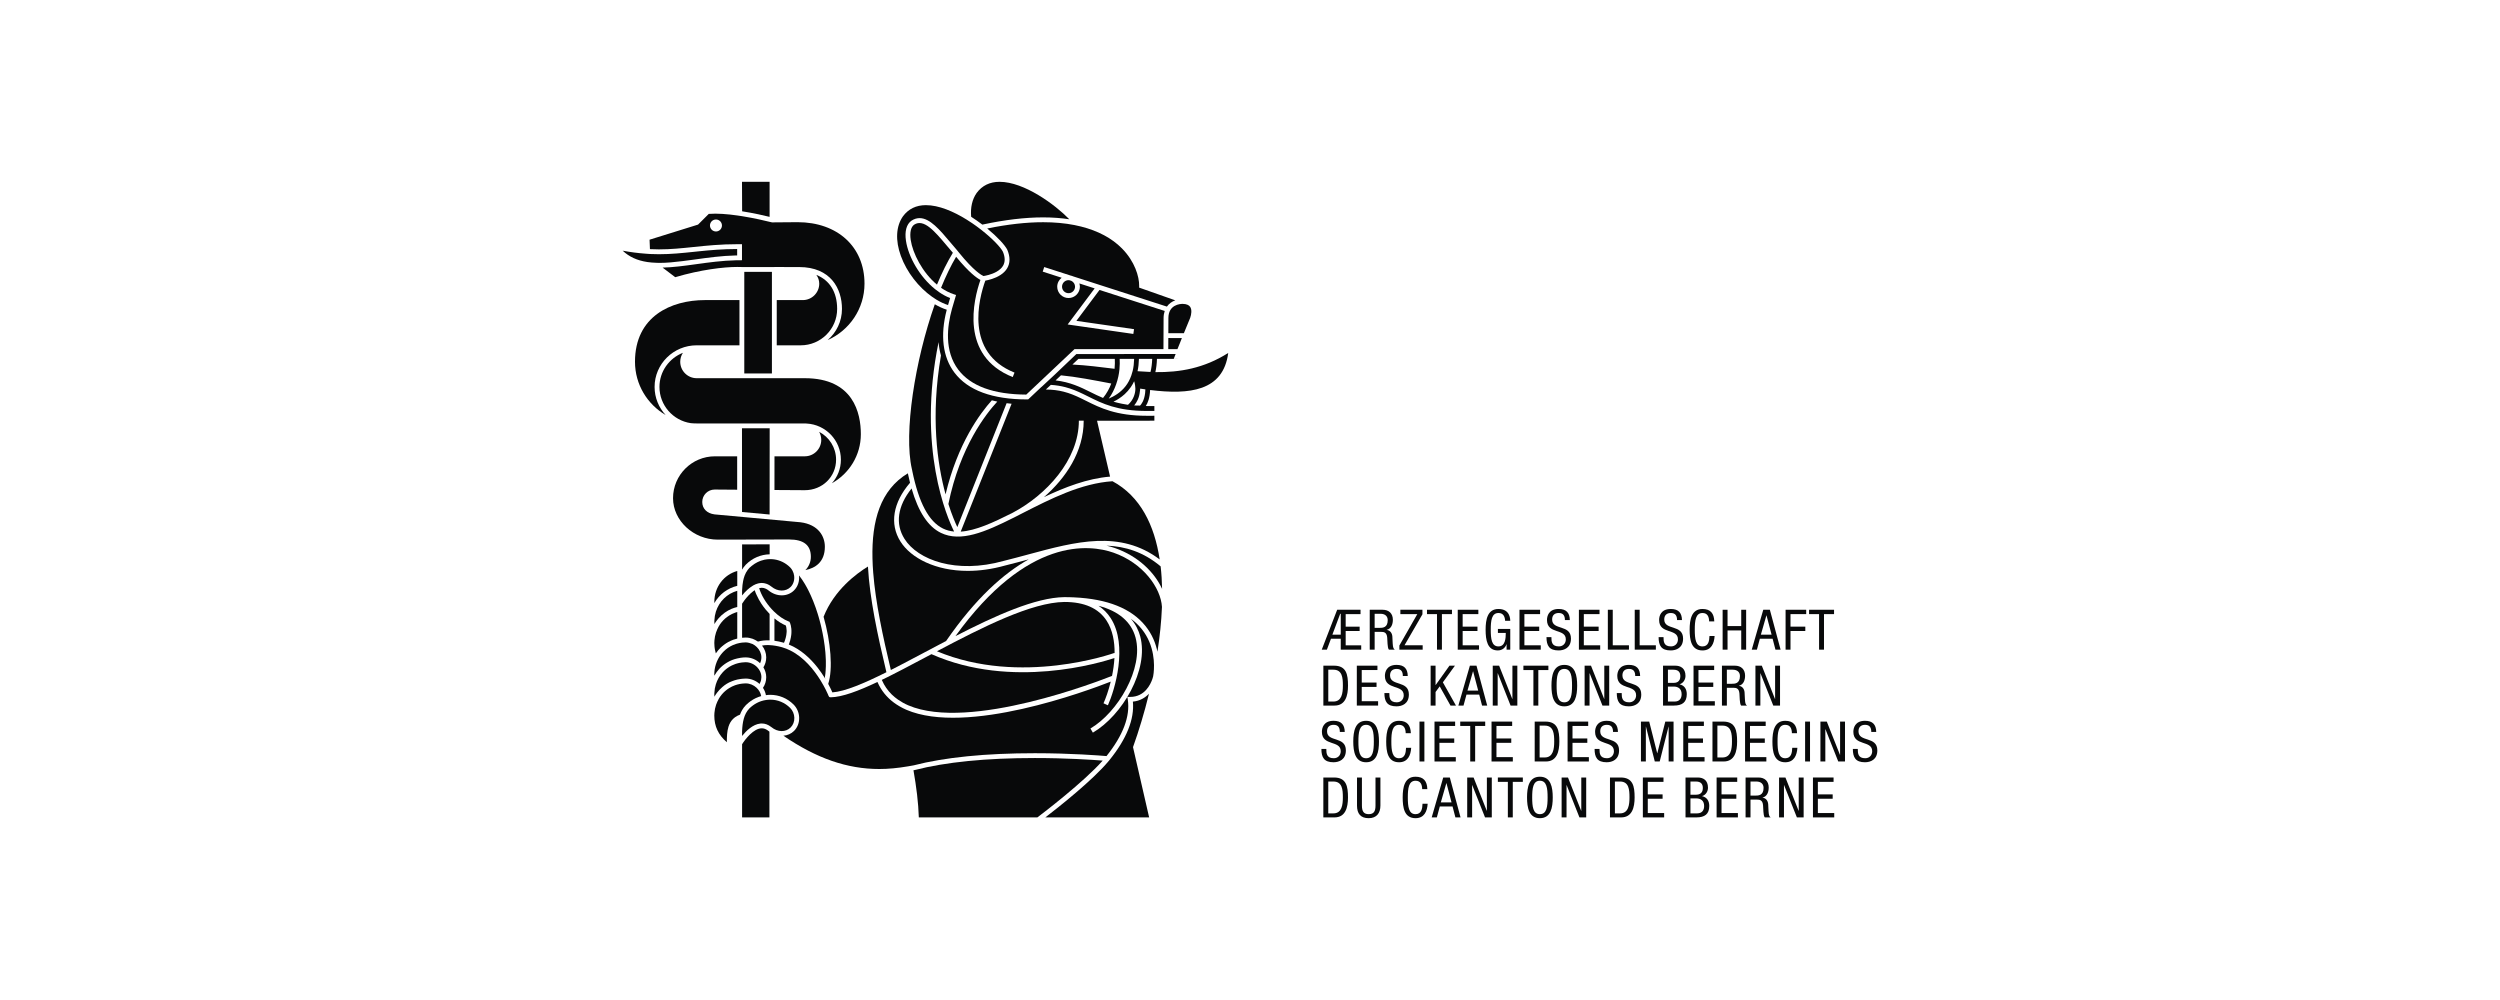 <?xml version="1.0" encoding="utf-8"?>
<!-- Generator: Adobe Illustrator 25.0.1, SVG Export Plug-In . SVG Version: 6.00 Build 0)  -->
<svg version="1.1" id="Ebene_1" xmlns="http://www.w3.org/2000/svg" xmlns:xlink="http://www.w3.org/1999/xlink" x="0px" y="0px"
	 viewBox="0 0 550 220" style="enable-background:new 0 0 550 220;" xml:space="preserve">
<style type="text/css">
	.st0{fill:#08090A;}
	.st1{fill:none;}
</style>
<g>
	<g id="Schrift_Kopie">
		<g>
			<path class="st0" d="M294.178,134.147h5.14v0.96h-3.269v2.754h3.072v0.959h-3.072v3.147h3.418v0.959h-4.502v-2.41h-2.15
				l-0.898,2.41h-1.131L294.178,134.147z M293.121,139.631h1.844v-4.599h-0.122L293.121,139.631z"/>
			<path class="st0" d="M301.341,134.147h2.838c1.378,0,2.251,0.812,2.251,2.201c0,0.96-0.332,1.967-1.353,2.213v0.025
				c0.763,0.086,1.192,0.712,1.243,1.463l0.072,1.5c0.05,0.972,0.21,1.217,0.469,1.377h-1.303c-0.185-0.185-0.27-0.836-0.296-1.267
				l-0.074-1.364c-0.087-1.205-0.751-1.279-1.303-1.279h-1.463v3.909h-1.081V134.147z M302.422,138.131h1.069
				c0.64,0,1.808,0,1.808-1.697c0-0.86-0.578-1.402-1.586-1.402h-1.291V138.131z"/>
			<path class="st0" d="M307.861,142.015l3.946-6.909h-3.727v-0.96h4.856v0.996l-3.946,6.823h3.997v0.959h-5.126V142.015z"/>
			<path class="st0" d="M317.219,142.925h-1.081v-7.819h-2.201v-0.96h5.496v0.96h-2.213V142.925z"/>
			<path class="st0" d="M320.702,134.147h4.535v0.96h-3.454v2.754h3.258v0.959h-3.258v3.147h3.602v0.959h-4.683V134.147z"/>
			<path class="st0" d="M331.126,136.581c-0.048-0.922-0.393-1.721-1.463-1.721c-1.499,0-1.697,1.647-1.697,3.676
				s0.198,3.676,1.697,3.676c1.5,0,1.61-1.794,1.61-2.963h-1.733v-0.885h2.718v4.561h-0.811v-1.192h-0.026
				c-0.233,0.749-0.935,1.364-1.893,1.364c-2.287,0-2.692-2.201-2.692-4.561c0-2.213,0.405-4.561,2.827-4.561
				c2.52,0,2.583,2.152,2.595,2.606H331.126z"/>
			<path class="st0" d="M334.286,134.147h4.535v0.96h-3.454v2.754h3.258v0.959h-3.258v3.147h3.602v0.959h-4.683V134.147z"/>
			<path class="st0" d="M344.283,136.422c0-0.922-0.332-1.562-1.363-1.562c-0.91,0-1.451,0.492-1.451,1.426
				c0,2.471,4.141,0.996,4.141,4.204c0,2.029-1.487,2.606-2.728,2.606c-2.053,0-2.656-1.057-2.656-2.926h1.083
				c0,0.984,0.062,2.041,1.647,2.041c0.86,0,1.524-0.614,1.524-1.549c0-2.484-4.143-1.045-4.143-4.266
				c0-0.812,0.345-2.422,2.569-2.422c1.671,0,2.434,0.836,2.458,2.447H344.283z"/>
			<path class="st0" d="M347.358,134.147h4.538v0.96h-3.455v2.754h3.257v0.959h-3.257v3.147h3.602v0.959h-4.685V134.147z"/>
			<path class="st0" d="M353.725,134.147h1.081v7.819h3.565v0.959h-4.646V134.147z"/>
			<path class="st0" d="M359.641,134.147h1.083v7.819h3.566v0.959h-4.649V134.147z"/>
			<path class="st0" d="M368.951,136.422c0-0.922-0.333-1.562-1.365-1.562c-0.91,0-1.452,0.492-1.452,1.426
				c0,2.471,4.144,0.996,4.144,4.204c0,2.029-1.487,2.606-2.73,2.606c-2.053,0-2.655-1.057-2.655-2.926h1.081
				c0,0.984,0.063,2.041,1.649,2.041c0.859,0,1.523-0.614,1.523-1.549c0-2.484-4.141-1.045-4.141-4.266
				c0-0.812,0.342-2.422,2.568-2.422c1.673,0,2.436,0.836,2.46,2.447H368.951z"/>
			<path class="st0" d="M377.216,139.913c-0.098,1.66-0.749,3.184-2.667,3.184c-2.496,0-2.829-2.348-2.829-4.561
				c0-2.213,0.405-4.561,2.829-4.561c1.794,0,2.544,1.008,2.593,2.729h-1.131c-0.024-0.996-0.345-1.844-1.463-1.844
				c-1.502,0-1.697,1.647-1.697,3.676s0.195,3.676,1.697,3.676c1.315,0,1.499-1.229,1.536-2.299H377.216z"/>
			<path class="st0" d="M384.153,142.925h-1.081v-4.229h-3.012v4.229h-1.081v-8.778h1.081v3.59h3.012v-3.59h1.081V142.925z"/>
			<path class="st0" d="M387.919,134.147h1.451l2.36,8.778h-1.129l-0.628-2.41h-2.803l-0.65,2.41h-1.132L387.919,134.147z
				 M387.39,139.631h2.36l-1.117-4.242h-0.026L387.39,139.631z"/>
			<path class="st0" d="M392.829,134.147h4.536v0.96h-3.455v2.754h3.258v0.959h-3.258v4.106h-1.081V134.147z"/>
			<path class="st0" d="M401.277,142.925h-1.081v-7.819h-2.201v-0.96h5.496v0.96h-2.213V142.925z"/>
			<path class="st0" d="M291.142,146.448h2.348c2.73,0,3.072,1.967,3.072,4.389c0,2.213-0.553,4.389-2.961,4.389h-2.46V146.448z
				 M292.223,154.341h1.132c1.868,0,2.078-1.918,2.078-3.492c0-1.696-0.111-3.516-2.078-3.516h-1.132V154.341z"/>
			<path class="st0" d="M298.5,146.448h4.535v0.96h-3.454v2.754h3.258v0.959h-3.258v3.147h3.602v0.959H298.5V146.448z"/>
			<path class="st0" d="M308.624,148.723c0-0.922-0.332-1.562-1.363-1.562c-0.91,0-1.451,0.492-1.451,1.426
				c0,2.471,4.141,0.996,4.141,4.204c0,2.029-1.487,2.606-2.728,2.606c-2.053,0-2.656-1.057-2.656-2.926h1.083
				c0,0.984,0.062,2.041,1.647,2.041c0.86,0,1.524-0.614,1.524-1.549c0-2.484-4.143-1.045-4.143-4.266
				c0-0.812,0.345-2.422,2.569-2.422c1.671,0,2.434,0.836,2.458,2.447H308.624z"/>
			<path class="st0" d="M314.74,146.448h1.083v4.254h0.024l3.036-4.254h1.204l-2.655,3.664l2.877,5.114h-1.204l-2.372-4.229
				l-0.91,1.242v2.987h-1.083V146.448z"/>
			<path class="st0" d="M323.374,146.448h1.452l2.36,8.778h-1.132l-0.628-2.41h-2.802l-0.652,2.41h-1.132L323.374,146.448z
				 M322.845,151.932h2.36l-1.119-4.242h-0.024L322.845,151.932z"/>
			<path class="st0" d="M328.405,146.448h1.402l2.901,7.328h0.024v-7.328h1.083v8.778h-1.488l-2.814-7.106h-0.026v7.106h-1.083
				V146.448z"/>
			<path class="st0" d="M338.43,155.226h-1.081v-7.819h-2.201v-0.96h5.496v0.96h-2.213V155.226z"/>
			<path class="st0" d="M346.977,150.837c0,2.213-0.405,4.561-2.826,4.561c-2.424,0-2.829-2.348-2.829-4.561
				c0-2.213,0.405-4.561,2.829-4.561C346.571,146.276,346.977,148.625,346.977,150.837z M342.454,150.837
				c0,2.029,0.195,3.676,1.697,3.676c1.499,0,1.697-1.647,1.697-3.676c0-2.029-0.198-3.676-1.697-3.676
				C342.649,147.161,342.454,148.809,342.454,150.837z"/>
			<path class="st0" d="M348.617,146.448h1.402l2.901,7.328h0.024v-7.328h1.083v8.778h-1.488l-2.814-7.106h-0.026v7.106h-1.083
				V146.448z"/>
			<path class="st0" d="M359.748,148.723c0-0.922-0.332-1.562-1.365-1.562c-0.91,0-1.451,0.492-1.451,1.426
				c0,2.471,4.144,0.996,4.144,4.204c0,2.029-1.49,2.606-2.73,2.606c-2.054,0-2.655-1.057-2.655-2.926h1.081
				c0,0.984,0.06,2.041,1.647,2.041c0.86,0,1.524-0.614,1.524-1.549c0-2.484-4.143-1.045-4.143-4.266
				c0-0.812,0.344-2.422,2.569-2.422c1.673,0,2.436,0.836,2.46,2.447H359.748z"/>
			<path class="st0" d="M365.864,146.448h2.692c1.143,0,2.251,0.541,2.251,2.25c0,0.799-0.48,1.598-1.279,1.832v0.025
				c1.081,0.258,1.562,1.081,1.562,2.164c0,1.782-1.009,2.508-2.841,2.508h-2.384V146.448z M366.945,150.235h1.243
				c0.453,0,1.487-0.111,1.487-1.463c0-0.91-0.455-1.439-1.512-1.439h-1.218V150.235z M366.945,154.341h1.476
				c1.143,0,1.536-0.775,1.536-1.622c0-1.205-0.775-1.673-1.721-1.673h-1.291V154.341z"/>
			<path class="st0" d="M372.579,146.448h4.538v0.96h-3.455v2.754h3.257v0.959h-3.257v3.147h3.602v0.959h-4.685V146.448z"/>
			<path class="st0" d="M378.828,146.448h2.841c1.375,0,2.249,0.812,2.249,2.201c0,0.96-0.332,1.967-1.351,2.213v0.025
				c0.761,0.086,1.192,0.712,1.24,1.463l0.075,1.5c0.048,0.972,0.207,1.217,0.465,1.377h-1.303c-0.183-0.185-0.27-0.836-0.294-1.267
				l-0.074-1.364c-0.086-1.205-0.749-1.279-1.303-1.279h-1.463v3.909h-1.083V146.448z M379.911,150.432h1.069
				c0.64,0,1.806,0,1.806-1.697c0-0.86-0.577-1.402-1.586-1.402h-1.29V150.432z"/>
			<path class="st0" d="M386.196,146.448h1.401l2.901,7.328h0.026v-7.328h1.083v8.778h-1.49l-2.814-7.106h-0.024v7.106h-1.083
				V146.448z"/>
			<path class="st0" d="M294.764,161.024c0-0.922-0.332-1.562-1.363-1.562c-0.91,0-1.451,0.492-1.451,1.426
				c0,2.471,4.141,0.996,4.141,4.204c0,2.029-1.487,2.606-2.728,2.606c-2.053,0-2.656-1.057-2.656-2.926h1.083
				c0,0.984,0.062,2.041,1.647,2.041c0.86,0,1.524-0.614,1.524-1.549c0-2.484-4.143-1.045-4.143-4.266
				c0-0.812,0.345-2.422,2.569-2.422c1.671,0,2.434,0.836,2.458,2.447H294.764z"/>
			<path class="st0" d="M303.374,163.138c0,2.213-0.405,4.561-2.829,4.561c-2.421,0-2.826-2.348-2.826-4.561
				c0-2.213,0.405-4.561,2.826-4.561C302.969,158.577,303.374,160.926,303.374,163.138z M298.848,163.138
				c0,2.029,0.198,3.676,1.697,3.676c1.502,0,1.697-1.647,1.697-3.676s-0.195-3.676-1.697-3.676
				C299.047,159.462,298.848,161.109,298.848,163.138z"/>
			<path class="st0" d="M310.46,164.515c-0.098,1.66-0.749,3.184-2.668,3.184c-2.496,0-2.827-2.348-2.827-4.561
				c0-2.213,0.405-4.561,2.827-4.561c1.796,0,2.545,1.008,2.595,2.729h-1.132c-0.024-0.996-0.344-1.844-1.463-1.844
				c-1.499,0-1.697,1.647-1.697,3.676s0.198,3.676,1.697,3.676c1.315,0,1.5-1.229,1.538-2.299H310.46z"/>
			<path class="st0" d="M312.283,158.749h1.083v8.778h-1.083V158.749z"/>
			<path class="st0" d="M315.591,158.749h4.538v0.96h-3.455v2.754h3.257v0.959h-3.257v3.147h3.602v0.959h-4.685V158.749z"/>
			<path class="st0" d="M324.533,167.527h-1.083v-7.819h-2.2v-0.96h5.496v0.96h-2.213V167.527z"/>
			<path class="st0" d="M328.138,158.749h4.538v0.96h-3.455v2.754h3.257v0.959h-3.257v3.147h3.602v0.959h-4.685V158.749z"/>
			<path class="st0" d="M337.634,158.749h2.348c2.73,0,3.075,1.967,3.075,4.389c0,2.213-0.554,4.389-2.964,4.389h-2.46V158.749z
				 M338.717,166.642h1.131c1.869,0,2.078-1.918,2.078-3.492c0-1.696-0.111-3.516-2.078-3.516h-1.131V166.642z"/>
			<path class="st0" d="M344.869,158.749h4.535v0.96h-3.454v2.754h3.258v0.959h-3.258v3.147h3.602v0.959h-4.683V158.749z"/>
			<path class="st0" d="M354.866,161.024c0-0.922-0.332-1.562-1.363-1.562c-0.91,0-1.451,0.492-1.451,1.426
				c0,2.471,4.141,0.996,4.141,4.204c0,2.029-1.487,2.606-2.728,2.606c-2.053,0-2.656-1.057-2.656-2.926h1.083
				c0,0.984,0.062,2.041,1.647,2.041c0.86,0,1.524-0.614,1.524-1.549c0-2.484-4.143-1.045-4.143-4.266
				c0-0.812,0.345-2.422,2.569-2.422c1.671,0,2.434,0.836,2.458,2.447H354.866z"/>
			<path class="st0" d="M361.008,158.749h1.818l1.758,6.958h0.024l1.758-6.958h1.818v8.778h-1.081v-7.672h-0.024l-1.943,7.672
				h-1.081l-1.943-7.672h-0.024v7.672h-1.081V158.749z"/>
			<path class="st0" d="M370.317,158.749h4.538v0.96H371.4v2.754h3.257v0.959H371.4v3.147h3.602v0.959h-4.685V158.749z"/>
			<path class="st0" d="M376.744,158.749h2.348c2.728,0,3.072,1.967,3.072,4.389c0,2.213-0.553,4.389-2.963,4.389h-2.458V158.749z
				 M377.825,166.642h1.132c1.868,0,2.077-1.918,2.077-3.492c0-1.696-0.11-3.516-2.077-3.516h-1.132V166.642z"/>
			<path class="st0" d="M383.916,158.749h4.535v0.96h-3.454v2.754h3.258v0.959h-3.258v3.147h3.602v0.959h-4.683V158.749z"/>
			<path class="st0" d="M395.427,164.515c-0.099,1.66-0.751,3.184-2.67,3.184c-2.496,0-2.826-2.348-2.826-4.561
				c0-2.213,0.405-4.561,2.826-4.561c1.796,0,2.547,1.008,2.595,2.729h-1.131c-0.026-0.996-0.344-1.844-1.464-1.844
				c-1.499,0-1.697,1.647-1.697,3.676s0.198,3.676,1.697,3.676c1.315,0,1.502-1.229,1.538-2.299H395.427z"/>
			<path class="st0" d="M397.123,158.749h1.081v8.778h-1.081V158.749z"/>
			<path class="st0" d="M400.493,158.749h1.402l2.901,7.328h0.024v-7.328h1.081v8.778h-1.487l-2.817-7.106h-0.024v7.106h-1.081
				V158.749z"/>
			<path class="st0" d="M411.683,161.024c0-0.922-0.33-1.562-1.363-1.562c-0.91,0-1.451,0.492-1.451,1.426
				c0,2.471,4.143,0.996,4.143,4.204c0,2.029-1.488,2.606-2.728,2.606c-2.054,0-2.656-1.057-2.656-2.926h1.083
				c0,0.984,0.06,2.041,1.646,2.041c0.862,0,1.526-0.614,1.526-1.549c0-2.484-4.144-1.045-4.144-4.266
				c0-0.812,0.345-2.422,2.571-2.422c1.671,0,2.434,0.836,2.458,2.447H411.683z"/>
			<path class="st0" d="M291.136,171.05h2.348c2.73,0,3.075,1.967,3.075,4.389c0,2.213-0.554,4.389-2.964,4.389h-2.46V171.05z
				 M292.219,178.943h1.131c1.869,0,2.078-1.918,2.078-3.492c0-1.696-0.111-3.516-2.078-3.516h-1.131V178.943z"/>
			<path class="st0" d="M298.542,171.05h1.081v6.171c0,1.291,0.417,1.893,1.488,1.893c1.155,0,1.5-0.664,1.5-1.893v-6.171h1.081
				v6.171c0,1.685-0.859,2.779-2.581,2.779c-1.758,0-2.569-0.971-2.569-2.779V171.05z"/>
			<path class="st0" d="M314.086,176.816c-0.098,1.66-0.749,3.184-2.667,3.184c-2.496,0-2.829-2.348-2.829-4.561
				c0-2.213,0.405-4.561,2.829-4.561c1.794,0,2.544,1.008,2.593,2.729h-1.131c-0.024-0.996-0.345-1.844-1.463-1.844
				c-1.502,0-1.697,1.647-1.697,3.676s0.195,3.676,1.697,3.676c1.315,0,1.499-1.229,1.536-2.299H314.086z"/>
			<path class="st0" d="M317.508,171.05h1.452l2.36,8.778h-1.132l-0.628-2.41h-2.802l-0.652,2.41h-1.132L317.508,171.05z
				 M316.98,176.534h2.36l-1.119-4.242h-0.024L316.98,176.534z"/>
			<path class="st0" d="M322.786,171.05h1.402l2.901,7.328h0.024v-7.328h1.081v8.778h-1.487l-2.817-7.106h-0.024v7.106h-1.081
				V171.05z"/>
			<path class="st0" d="M332.811,179.828h-1.083v-7.819h-2.2v-0.96h5.496v0.96h-2.213V179.828z"/>
			<path class="st0" d="M341.604,175.439c0,2.213-0.405,4.561-2.827,4.561c-2.422,0-2.827-2.348-2.827-4.561
				c0-2.213,0.405-4.561,2.827-4.561C341.199,170.878,341.604,173.226,341.604,175.439z M337.081,175.439
				c0,2.029,0.195,3.676,1.695,3.676c1.5,0,1.697-1.647,1.697-3.676s-0.197-3.676-1.697-3.676
				C337.277,171.763,337.081,173.41,337.081,175.439z"/>
			<path class="st0" d="M343.556,171.05h1.399l2.903,7.328h0.026v-7.328h1.081v8.778h-1.488l-2.815-7.106h-0.024v7.106h-1.081
				V171.05z"/>
			<path class="st0" d="M354.196,171.05h2.348c2.728,0,3.072,1.967,3.072,4.389c0,2.213-0.553,4.389-2.963,4.389h-2.458V171.05z
				 M355.278,178.943h1.132c1.868,0,2.077-1.918,2.077-3.492c0-1.696-0.11-3.516-2.077-3.516h-1.132V178.943z"/>
			<path class="st0" d="M361.428,171.05h4.538v0.96h-3.455v2.754h3.257v0.959h-3.257v3.147h3.602v0.959h-4.685V171.05z"/>
			<path class="st0" d="M370.814,171.05h2.692c1.144,0,2.249,0.541,2.249,2.25c0,0.799-0.479,1.598-1.279,1.832v0.025
				c1.084,0.258,1.562,1.081,1.562,2.164c0,1.782-1.008,2.508-2.838,2.508h-2.386V171.05z M371.897,174.837h1.24
				c0.456,0,1.488-0.111,1.488-1.463c0-0.91-0.455-1.439-1.512-1.439h-1.216V174.837z M371.897,178.943h1.475
				c1.144,0,1.538-0.775,1.538-1.622c0-1.205-0.775-1.673-1.722-1.673h-1.29V178.943z"/>
			<path class="st0" d="M377.654,171.05h4.536v0.96h-3.455v2.754h3.258v0.959h-3.258v3.147h3.604v0.959h-4.685V171.05z"/>
			<path class="st0" d="M384.027,171.05h2.838c1.378,0,2.251,0.812,2.251,2.201c0,0.96-0.332,1.967-1.353,2.213v0.025
				c0.763,0.086,1.192,0.712,1.243,1.463l0.072,1.5c0.05,0.972,0.21,1.217,0.469,1.377h-1.303c-0.185-0.185-0.27-0.836-0.296-1.267
				l-0.074-1.364c-0.087-1.205-0.751-1.279-1.303-1.279h-1.463v3.909h-1.081V171.05z M385.108,175.034h1.069
				c0.64,0,1.808,0,1.808-1.697c0-0.86-0.578-1.402-1.586-1.402h-1.291V175.034z"/>
			<path class="st0" d="M391.393,171.05h1.402l2.901,7.328h0.024v-7.328h1.081v8.778h-1.487l-2.817-7.106h-0.024v7.106h-1.081
				V171.05z"/>
			<path class="st0" d="M398.849,171.05h4.536v0.96h-3.454v2.754h3.257v0.959h-3.257v3.147h3.601v0.959h-4.683V171.05z"/>
		</g>
	</g>
	<g id="Weisse_Linie_d">
		<g>
			<path class="st1" d="M249.768,85.325c-0.015-0.325-0.057-0.659-0.132-0.999c-0.006-0.023-0.006-0.046-0.012-0.069
				c-0.03-0.127-0.066-0.255-0.108-0.385c-0.219,0.472-0.468,0.899-0.734,1.289c-0.416,0.604-0.872,1.119-1.351,1.556
				c-0.811,0.738-1.671,1.268-2.467,1.658c0.321,0.094,0.67,0.177,1.015,0.261c0.58,0.139,1.195,0.261,1.856,0.364
				c0.111,0.017,0.213,0.041,0.326,0.056c0.575-0.525,0.996-1.117,1.258-1.772c0.224-0.551,0.365-1.13,0.365-1.749
				C249.783,85.467,249.771,85.396,249.768,85.325z"/>
			<path class="st1" d="M250.837,85.495c0,0.015,0.003,0.031,0.003,0.046c0,0.219-0.05,0.426-0.072,0.641
				c-0.069,0.625-0.213,1.23-0.478,1.791c-0.201,0.429-0.45,0.841-0.766,1.224c-0.003,0.001-0.003,0.006-0.006,0.008l0.12,0.002
				l1.177,0.023c0.261-0.256,0.908-1.059,1.111-2.746c0.03-0.252,0.05-0.526,0.057-0.82c-0.219-0.03-0.44-0.064-0.661-0.097
				C251.161,85.542,250.999,85.519,250.837,85.495z"/>
			<path class="st1" d="M247.628,84.959c0.5-0.642,0.932-1.423,1.26-2.352c0.117-0.326,0.221-0.667,0.306-1.033
				c0.183-0.776,0.288-1.649,0.314-2.624h-3.182c0.035,0.595,0.042,1.382-0.048,2.309c-0.096,0.999-0.32,2.137-0.739,3.317
				c-0.366,1.035-0.874,2.096-1.622,3.12C245.107,87.183,246.519,86.387,247.628,84.959z"/>
			<path class="st1" d="M250.257,81.665c0.949,0.079,1.902,0.134,2.853,0.167c0.207-0.85,0.339-1.803,0.372-2.882h-2.916
				C250.543,79.952,250.438,80.855,250.257,81.665z"/>
			<path class="st1" d="M177.862,122.501c0-2.243-1.336-3.289-4.281-3.289l-3.737,0.01v3.294c1.182,0.068,2.345,0.427,3.371,1.126
				c0.914,0.471,1.77,1.199,2.565,2.113C177.018,125.172,177.862,123.918,177.862,122.501z"/>
			<path class="st1" d="M233.41,82.572l-1.185,1.117c3.231,0.372,5.5,1.484,7.691,2.576c0.88,0.44,1.776,0.878,2.751,1.286
				c0.835-1.02,1.419-2.109,1.809-3.176C240.593,83.637,236.773,82.886,233.41,82.572z"/>
			<path class="st1" d="M157.233,108.227c-1.219,0-2.204,0.987-2.204,2.204c0,1.216,0.846,2.019,2.209,2.202
				c0,0,2.375,0.216,5.455,0.496l-0.001-4.858L157.233,108.227z"/>
			<path class="st1" d="M162.705,56.719c-0.166,0-0.328,0.011-0.494,0.014c0.163,0,0.344-0.002,0.494-0.002V56.719z"/>
			<path class="st1" d="M179.704,62.404c0-1.704-1.562-3.097-3.894-3.121l-5.965-0.009v6.214h6.771
				C178.319,65.488,179.704,64.108,179.704,62.404z"/>
			<path class="st1" d="M180.143,96.772c0-1.702-1.365-3.083-3.07-3.083h-7.213l-0.005,6.168h7.205
				C178.762,99.856,180.143,98.476,180.143,96.772z"/>
			<path class="st1" d="M245.254,78.95h-0.017v-0.002h-7.978l-1.33,1.253c3.099,0.148,6.189,0.556,9.277,0.933
				C245.293,80.248,245.284,79.497,245.254,78.95z"/>
		</g>
		<g>
			<path class="st1" d="M173.581,119.744l-3.198,0.008v2.255c1.148,0.149,2.237,0.567,3.189,1.228
				c0.001,0.001,0.003,0.001,0.003,0.001c0.195,0.105,0.388,0.222,0.581,0.349c0.015,0.009,0.03,0.02,0.044,0.03
				c0.177,0.119,0.354,0.246,0.529,0.384c0.06,0.048,0.122,0.101,0.18,0.151c0.134,0.11,0.267,0.222,0.399,0.343
				c0.2,0.185,0.399,0.381,0.595,0.592c0.854-0.547,1.426-1.499,1.426-2.584C177.331,121.136,176.885,119.744,173.581,119.744z"/>
			<path class="st1" d="M153.266,77.039c-0.026,0-0.051,0.004-0.076,0.004c-1.372,0.042-2.476,1.164-2.476,2.545
				c0,1.408,1.148,2.553,2.556,2.553h9.411v-5.107h-9.416V77.039z"/>
			<path class="st1" d="M245.254,78.95h-0.017v-0.002h-7.978l-1.33,1.253c3.099,0.148,6.189,0.556,9.277,0.933
				C245.293,80.248,245.284,79.497,245.254,78.95z"/>
			<path class="st1" d="M155.56,110.431c0,1.254,1.095,1.589,1.749,1.677c0.002,0,2.084,0.188,4.875,0.442l-0.003-3.752
				l-4.952-0.039C156.31,108.759,155.56,109.509,155.56,110.431z"/>
			<path class="st1" d="M179.613,96.772c0-1.394-1.118-2.528-2.5-2.549c-0.026,0-0.053-0.004-0.078-0.004h-6.645l-0.003,5.105h6.673
				C178.469,99.324,179.613,98.179,179.613,96.772z"/>
			<path class="st1" d="M233.41,82.572l-1.185,1.117c3.231,0.372,5.5,1.484,7.691,2.576c0.88,0.44,1.776,0.878,2.751,1.286
				c0.835-1.02,1.419-2.109,1.809-3.176C240.593,83.637,236.773,82.886,233.41,82.572z"/>
			<path class="st1" d="M179.173,62.404c0-1.481-1.418-2.571-3.369-2.591l-4.921-0.008v5.151h5.732
				C178.025,64.957,179.173,63.812,179.173,62.404z"/>
			<path class="st0" d="M164.112,124.191c1.415-1.416,3.263-2.205,5.21-2.241v-2.196l-6.062,0.014v2.646v1.92v0.984
				c0.209-0.366,0.461-0.708,0.758-1.023C164.05,124.261,164.078,124.225,164.112,124.191z"/>
			<path class="st0" d="M163.26,133.367v1.065v1.771v0.242v1.141v2.717c0.261-0.026,0.526-0.044,0.796-0.044
				c0.527,0,1.035,0.098,1.511,0.267c0.355,0.127,0.836,0.392,1.183,0.62c0.767-0.219,1.628-0.308,2.563-0.272v-5.812
				c-0.298-0.307-0.594-0.63-0.877-0.978c-0.328-0.399-0.64-0.824-0.931-1.265c-0.003-0.002-0.003-0.005-0.005-0.007
				c-0.395-0.599-0.733-1.231-1.023-1.872c-0.056-0.126-0.125-0.249-0.178-0.375c-0.002-0.005-0.003-0.01-0.006-0.017
				c-0.096-0.235-0.185-0.47-0.263-0.707c-0.128,0.081-0.25,0.18-0.373,0.273c-0.345,0.26-0.673,0.562-0.974,0.875
				c-0.016,0.015-0.03,0.032-0.045,0.048c-0.132,0.139-0.26,0.28-0.38,0.422c-0.122,0.143-0.314,0.384-0.441,0.55
				c-0.227,0.3-0.417,0.578-0.556,0.803V133.367z"/>
			<path class="st0" d="M172.884,137.611c-0.833-0.348-1.684-0.879-2.509-1.563v4.918c0.624,0.084,1.276,0.216,1.957,0.406
				c0.051,0.013,0.098,0.035,0.149,0.05c0.258-0.605,0.54-1.463,0.583-2.399c0.003-0.118,0.003-0.228-0.002-0.332
				c0-0.005,0-0.008,0-0.014C173.039,138.172,172.948,137.81,172.884,137.611z"/>
			<path class="st0" d="M163.26,130.994c0.327-0.407,0.724-0.846,1.174-1.253c0.338-0.309,0.709-0.589,1.103-0.83c0,0,0,0,0-0.001
				c0.073-0.044,0.139-0.098,0.214-0.138c0.322-0.179,0.661-0.318,1.01-0.409c0.234-0.06,0.471-0.095,0.712-0.104c0,0,0,0,0.002,0
				l0.011-0.001c0.038-0.002,0.074-0.008,0.111-0.008c0.167,0,0.332,0.018,0.495,0.046c0.161,0.029,0.318,0.068,0.473,0.12
				c0.092,0.032,0.186,0.067,0.278,0.105c0.112,0.05,0.222,0.102,0.332,0.164c0.05,0.027,0.098,0.059,0.146,0.09
				c0.143,0.09,0.285,0.185,0.422,0.299c1.33,1.098,3.112,1.142,4.202,0.055c0.637-0.639,0.882-1.565,0.767-2.461
				c-0.048-0.384-0.165-0.758-0.349-1.104c-0.139-0.262-0.303-0.514-0.521-0.729c-0.275-0.276-0.573-0.52-0.886-0.737
				c-1.027-0.708-2.234-1.092-3.498-1.092c-0.426,0-0.85,0.044-1.264,0.127c-0.279,0.057-0.55,0.137-0.818,0.231
				c-0.14,0.049-0.275,0.11-0.413,0.17c-0.111,0.049-0.221,0.094-0.332,0.149c-0.179,0.089-0.354,0.189-0.526,0.297
				c-0.048,0.029-0.096,0.06-0.144,0.092c-0.197,0.13-0.39,0.267-0.577,0.42c0,0-0.001,0-0.001,0.001
				c-0.176,0.145-0.356,0.285-0.52,0.45c-0.137,0.138-0.255,0.291-0.371,0.444v0.001c-0.13,0.17-0.243,0.35-0.345,0.538
				c-0.009,0.017-0.02,0.03-0.029,0.047c-0.097,0.18-0.183,0.369-0.259,0.562c-0.012,0.026-0.023,0.052-0.034,0.08
				c-0.071,0.189-0.136,0.384-0.191,0.583c-0.01,0.036-0.02,0.074-0.029,0.111c-0.051,0.195-0.098,0.392-0.136,0.595
				c0.004-0.018,0.008-0.033,0.014-0.052c-0.053,0.265-0.095,0.535-0.127,0.811c-0.004,0.034-0.008,0.069-0.011,0.102
				c-0.035,0.327-0.06,0.661-0.077,0.998c0,0.002,0,0.004-0.002,0.005c0,0.002,0,0.003,0,0.006
				c-0.004,0.116-0.004,0.237-0.008,0.354V130.994z"/>
			<polygon class="st0" points="163.744,64.957 163.744,66.019 163.744,75.972 163.744,77.034 163.744,82.161 169.82,82.161 
				169.82,82.141 169.82,77.034 169.82,75.972 169.82,66.019 169.82,64.957 169.82,59.809 163.744,59.809 			"/>
			<path class="st0" d="M257.048,69.976l-0.012,3.33l3.416,0.002l1.389-3.379c0.276-0.796,0.407-1.79,0-2.411
				c-0.132-0.203-0.327-0.353-0.574-0.462c-0.278-0.126-0.625-0.194-1.044-0.198c-0.017-0.001-0.03-0.004-0.047-0.004
				C259.654,66.854,257.048,67.005,257.048,69.976z"/>
			<path class="st0" d="M175.785,126.585c0.003,0.023,0.003,0.044,0.005,0.067c0.119,1.171-0.239,2.369-1.095,3.227
				c-1.466,1.466-3.882,1.454-5.629,0.012c-0.19-0.157-0.385-0.273-0.58-0.367c-0.287-0.137-0.582-0.212-0.889-0.212
				c-0.052,0-0.107,0.008-0.159,0.013c-0.142,0.014-0.285,0.036-0.426,0.073l0.198,0.572c0.595,1.556,1.659,3.181,3.064,4.559
				c1.046,1.026,2.155,1.779,3.209,2.18l0.197,0.074l0.093,0.189c0.028,0.056,0.416,0.89,0.339,2.301
				c-0.005,0.117-0.018,0.241-0.03,0.367c-0.001,0.007-0.002,0.013-0.002,0.02c-0.043,0.381-0.12,0.8-0.243,1.248
				c-0.014,0.053-0.03,0.105-0.046,0.157c-0.051,0.169-0.107,0.344-0.171,0.523c-0.023,0.063-0.044,0.126-0.071,0.191
				c-0.001,0.006-0.004,0.011-0.005,0.016c2.665,1.089,4.755,3.07,6.309,5.05c0.615,0.785,1.149,1.569,1.595,2.297
				c-0.001,0.003-0.001,0.005-0.002,0.006c0.001-0.001,0.001-0.003,0.002-0.005c0.041,0.068,0.077,0.128,0.115,0.194l-0.085-0.344
				c0.045-0.253,0.082-0.521,0.113-0.799c0-0.002,0-0.004,0-0.006c0.01-0.08,0.013-0.172,0.02-0.253
				c0.015-0.14,0.025-0.283,0.035-0.427c0-0.001,0-0.001,0-0.001c0.044-0.617,0.059-1.276,0.044-1.978c0-0.002,0-0.004,0-0.006
				c-0.002-0.125-0.004-0.249-0.008-0.376c0,0,0-0.001,0-0.002c-0.013-0.332-0.031-0.671-0.055-1.017c0-0.002,0-0.003,0-0.006
				c-0.004-0.053-0.008-0.105-0.011-0.158c-0.012-0.161-0.019-0.315-0.033-0.478c0,0,0-0.003,0-0.005
				c-0.011-0.116-0.027-0.24-0.04-0.36c-0.007-0.077-0.015-0.156-0.024-0.234c-0.025-0.233-0.047-0.462-0.075-0.7
				c-0.004-0.028-0.007-0.055-0.011-0.085c-0.054-0.423-0.116-0.853-0.187-1.288c-0.005-0.039-0.012-0.079-0.018-0.12
				c-0.034-0.203-0.074-0.408-0.11-0.613c-0.011-0.068-0.025-0.136-0.037-0.205c-0.031-0.164-0.056-0.323-0.089-0.486
				c-0.007-0.037-0.014-0.076-0.023-0.113c-0.035-0.177-0.077-0.356-0.115-0.535c-0.007-0.033-0.014-0.065-0.019-0.098
				c-0.051-0.236-0.098-0.471-0.153-0.708c-0.005-0.02-0.009-0.04-0.015-0.061c-0.029-0.123-0.058-0.245-0.088-0.368
				c-0.083-0.34-0.17-0.681-0.262-1.021c0,0,0,0,0-0.002c-0.074-0.27-0.149-0.541-0.227-0.809c-0.053-0.176-0.106-0.352-0.16-0.527
				c-0.014-0.043-0.026-0.087-0.039-0.131c-0.131-0.42-0.269-0.837-0.414-1.251c-0.023-0.063-0.045-0.126-0.066-0.188
				c-0.143-0.403-0.292-0.802-0.45-1.194c-0.025-0.066-0.052-0.132-0.078-0.198c-0.158-0.391-0.322-0.779-0.493-1.157
				c-0.025-0.057-0.053-0.114-0.08-0.173c-0.097-0.212-0.197-0.426-0.3-0.634c-0.029-0.059-0.058-0.119-0.087-0.176
				c-0.054-0.108-0.107-0.215-0.161-0.321c-0.018-0.038-0.041-0.076-0.059-0.114c-0.032-0.059-0.062-0.116-0.092-0.173
				c-0.037-0.07-0.072-0.138-0.11-0.206c-0.137-0.254-0.278-0.504-0.42-0.746c-0.357-0.601-0.773-1.23-1.243-1.833
				C175.821,126.628,175.803,126.607,175.785,126.585z"/>
			<path class="st0" d="M216.112,49.415c4.886-1.052,9.394-1.591,13.4-1.591c2.12,0,4.018,0.155,5.739,0.417
				C232.112,45.007,225.315,40,219.905,40c-2.14,0-3.835,0.824-5.039,2.452c-0.991,1.414-1.39,3.218-1.21,5.239
				C214.514,48.242,215.34,48.825,216.112,49.415z"/>
			<path class="st0" d="M180.208,94.999c0.296,0.524,0.468,1.129,0.468,1.773c0,1.993-1.622,3.616-3.616,3.616h-6.674l-0.005,7.413
				l6.679,0.041c3.856,0,6.877-2.948,6.877-6.712C183.937,98.463,182.421,96.152,180.208,94.999z"/>
			<path class="st0" d="M208.569,67.118l0.212-0.719l0.243-0.827c-0.827-0.318-1.623-0.758-2.386-1.277
				c-0.309-0.212-0.615-0.434-0.911-0.673c-3.389-2.718-5.89-7.097-6.418-10.662c-0.309-2.077,0.122-3.644,1.216-4.412
				c0.574-0.376,1.169-0.563,1.782-0.563c2.285,0,4.46,2.589,6.765,5.331c0.378,0.451,0.763,0.902,1.152,1.351
				c0.123,0.143,0.242,0.29,0.366,0.431c0.119,0.15,0.23,0.285,0.344,0.428c3.337,4.136,5.062,5.046,5.43,5.203
				c0.396-0.059,1.733-0.299,2.874-0.947c0.315-0.179,0.613-0.389,0.875-0.634c0.213-0.201,0.404-0.425,0.554-0.678
				c0.487-0.829,0.481-1.866-0.027-3.083c-0.492-0.984-2.321-2.912-4.775-4.831c-0.353-0.276-0.715-0.551-1.09-0.822
				c-0.294-0.214-0.593-0.424-0.899-0.631c-0.401-0.272-0.809-0.539-1.227-0.797c-2.88-1.785-6.111-3.173-8.955-3.173
				c-2.141,0-3.837,0.825-5.043,2.45c-1.539,2.201-1.707,5.306-0.462,8.729c1.305,3.59,3.924,6.909,6.887,8.998
				c0.311,0.219,0.625,0.427,0.942,0.619C206.858,66.432,207.713,66.839,208.569,67.118z"/>
			<path class="st0" d="M243.458,136.559c-1.772-2.74-4.892-4.128-9.283-4.128c-7.247,0.085-18.082,5.574-28.043,10.844
				c18.424,7.731,38.831,0.446,39.038,0.37l0.042,0.11C245.238,141.176,244.786,138.614,243.458,136.559z"/>
			<path class="st0" d="M152.927,57.08c2.877-0.4,5.843-0.809,8.892-0.878c0.119-0.001,0.242-0.001,0.356-0.001v-0.009v-1.408
				c-3.263,0.008-5.952,0.249-8.507,0.511c-0.355,0.038-0.709,0.074-1.062,0.113c-2.561,0.267-4.978,0.52-7.641,0.52
				c-0.646,0-1.29-0.015-1.934-0.046c-0.354-0.017-0.71-0.05-1.068-0.077c-1.619-0.12-3.254-0.327-4.973-0.654
				c1.421,1.348,3.175,2.153,5.405,2.493c0.621,0.095,1.285,0.148,1.983,0.171c0.23,0.008,0.454,0.022,0.695,0.022h0.001
				c1.589,0,3.282-0.166,5.047-0.386C151.036,57.337,151.968,57.213,152.927,57.08z"/>
			<path class="st0" d="M170.058,58.748v0.004h0.304v-0.008l5.448,0.008c0.003,0,0.005,0,0.008,0
				c6.942,0.005,9.416,4.762,9.416,9.212c0,2.737-1.223,5.189-3.146,6.853c4.765-2.108,8.102-6.878,8.102-12.413
				c0-8.09-5.921-13.524-14.732-13.524l-5.083,0.041l-0.526,0.004l-0.536-0.121c-0.911-0.228-3.309-0.799-6.039-1.24
				c-0.349-0.056-0.704-0.108-1.063-0.159c-2.159-0.307-4.428-0.498-6.28-0.348l-2.362,2.356l-10.665,3.32l0.083,2.079
				c0.66,0.034,1.318,0.052,1.978,0.052c2.607,0,4.998-0.251,7.531-0.514c2.947-0.311,5.994-0.629,9.844-0.629l0.897,0.003v3.526
				l-1.377,0.014c-2.996,0.068-5.935,0.472-8.787,0.868c-2.572,0.359-5.01,0.684-7.299,0.743l2.778,2.108
				c5.583-1.658,10.684-2.252,13.624-2.252l0.959,0.017H170.058z M157.511,50.926c-0.728,0-1.318-0.59-1.318-1.318
				c0-0.728,0.59-1.318,1.318-1.318s1.318,0.59,1.318,1.318C158.83,50.336,158.239,50.926,157.511,50.926z"/>
			<path class="st0" d="M169.312,47.711V40h-6.073l0.029,6.485C165.892,46.898,168.215,47.438,169.312,47.711z"/>
			<path class="st0" d="M235.718,61.796l-0.419-0.136c-0.072-0.011-0.144-0.023-0.219-0.023c-0.793,0-1.433,0.643-1.433,1.433
				c0,0.791,0.64,1.432,1.433,1.432c0.79,0,1.431-0.642,1.431-1.432C236.511,62.512,236.185,62.033,235.718,61.796z"/>
			<path class="st0" d="M179.595,60.48c0.405,0.554,0.639,1.207,0.639,1.924c0,1.994-1.623,3.615-3.619,3.615h-5.732v9.953h5.283
				V75.97c4.415,0,8.007-3.592,8.007-8.006C184.173,64.253,182.512,61.636,179.595,60.48z"/>
			<path class="st0" d="M204.923,143.916c-0.348,0.184-0.697,0.368-1.041,0.552c-1.765,0.937-3.478,1.846-5.132,2.708
				c-0.856,0.444-1.692,0.874-2.51,1.288c-0.329,0.166-0.652,0.328-0.975,0.49c-0.429,0.213-0.851,0.418-1.268,0.62
				c0.017,0.04,0.036,0.08,0.052,0.119c0.523,1.176,1.235,2.215,2.145,3.105c0.413,0.404,0.872,0.774,1.363,1.118
				c0.682,0.475,1.43,0.899,2.259,1.255c13.492,5.806,42.396-5.503,44.832-6.477c0.257-1.249,0.45-2.582,0.529-3.929
				C242.29,145.728,222.595,151.769,204.923,143.916z"/>
			<path class="st0" d="M182.208,150.457c0.438,0.815,0.746,1.482,0.91,1.868c2.759-0.191,7.006-1.999,11.893-4.436
				c-1.93-8.096-3.669-16.136-4.064-23.25c-2.498,1.528-7.424,5.149-9.758,11.053C182.768,141.236,183.277,147.202,182.208,150.457z
				"/>
			<polygon class="st0" points="257.019,76.81 258.333,76.81 259.037,76.81 259.552,75.548 260.015,74.37 257.03,74.367 			"/>
			<path class="st0" d="M201.123,49.427c-0.735,0.515-1.011,1.717-0.765,3.375c0.431,2.896,2.546,7.129,5.777,9.82
				c1.086-2.61,2.261-4.987,3.494-7.012c-0.455-0.523-0.918-1.069-1.368-1.61C205.632,50.874,203.224,48.046,201.123,49.427z"/>
			<path class="st0" d="M192.106,125.988c0.518,6.602,2.11,13.974,3.88,21.411c0.477-0.241,0.959-0.487,1.446-0.739
				c0.315-0.163,0.634-0.328,0.953-0.495c1.63-0.847,3.304-1.736,5-2.635c1.563-0.83,3.155-1.676,4.762-2.516
				c6.49-9.418,12.691-14.899,18.178-17.963c-1.722,0.464-3.472,0.936-5.255,1.377c-2.882,0.807-5.622,1.165-8.151,1.166
				c-7.087,0-12.524-2.816-14.826-6.473c-2.422-3.849-1.649-8.545,2.114-12.91c-0.17-0.661-0.328-1.361-0.48-2.081
				c-6.057,3.653-7.977,10.428-7.783,18.735C191.967,123.885,192.023,124.927,192.106,125.988z"/>
			<path class="st0" d="M217.187,50.269c2.263,1.863,3.919,3.677,4.418,4.676c0.658,1.577,0.646,2.934-0.024,4.068
				c-0.177,0.301-0.393,0.567-0.634,0.808c-0.257,0.258-0.544,0.481-0.847,0.677c-1.207,0.79-2.646,1.12-3.33,1.242
				c-1.41,3.928-4.592,15.837,6.424,20.231l-0.393,0.986c-11.703-4.668-8.628-17.008-7.105-21.372
				c-0.784-0.41-2.499-1.611-5.347-5.099c-1.167,1.975-2.281,4.288-3.316,6.825c0.87,0.606,1.809,1.098,2.81,1.426l0.488,0.159
				l-0.332,1.133l-0.559,1.901c-1.081,3.849-1.718,9.307,1.393,13.411c2.724,3.595,7.751,5.433,14.945,5.469l10.612-10h19.568
				l0.029-6.836c0-0.589,0.095-1.104,0.251-1.564l-14.346-4.623l-5.086,6.8l12.681,1.827l-0.153,1.051l-14.45-2.083l5.942-7.94
				l-3.367-1.085c0.066,0.228,0.117,0.463,0.117,0.714c0,1.375-1.12,2.495-2.496,2.495c-1.376,0-2.494-1.119-2.494-2.495
				c0-0.803,0.389-1.512,0.981-1.969l-4.168-1.345l0.327-1.01l5.82,1.877c0.198,0.038,0.387,0.101,0.565,0.182l20.608,6.643
				c0.465-0.66,1.114-1.115,1.841-1.376l-7.948-2.8l0.004-0.381c0.027-2.006-0.946-5.365-3.781-8.235
				c-2.231-2.264-5.283-3.882-9.006-4.82c-0.476-0.119-0.964-0.23-1.462-0.328c-2.102-0.41-4.391-0.623-6.853-0.623
				C225.812,48.886,221.674,49.351,217.187,50.269z"/>
			<path class="st0" d="M244.078,167.222c-0.059,0.072-0.122,0.147-0.185,0.221c-3.482,4.192-10.934,10.087-13.914,12.379h22.83
				l-3.547-15.454l0.051-0.146c1.219-3.409,2.428-7.371,3.464-11.604c-0.827,0.866-1.972,1.589-3.541,1.737
				C249.594,158.224,247.861,162.549,244.078,167.222z"/>
			<path class="st0" d="M248.78,136.116c1.09,1.246,1.718,2.595,2.063,3.867c1.991,7.348-3.964,17.43-10.413,21.2l-0.533-0.917
				c5.996-3.507,11.762-13.211,9.922-20.005c-0.94-3.463-3.715-5.823-8.151-6.988c1.075,0.708,1.972,1.61,2.682,2.709
				c3.883,6.012,0.877,15.883-0.61,19.18l-0.972-0.436c0.469-1.035,1.096-2.743,1.595-4.773
				c-5.185,2.037-31.703,11.904-44.968,6.197c-0.523-0.225-1.011-0.482-1.481-0.751c-0.459-0.264-0.891-0.549-1.299-0.853
				c-1.564-1.17-2.744-2.643-3.529-4.406c-0.017-0.035-0.033-0.071-0.047-0.105c-4.222,1.998-7.769,3.325-10.262,3.369l-0.039,0.002
				c-0.037-0.005-0.068-0.011-0.082-0.014l-0.22-0.047l-0.147-0.242l-0.017-0.036c-0.008-0.023-0.216-0.55-0.622-1.359
				c-0.268-0.531-0.625-1.188-1.062-1.904c-0.039-0.062-0.074-0.122-0.113-0.185v-0.001c-1.399-2.245-3.608-5.022-6.625-6.52
				c-0.573-0.285-1.175-0.523-1.806-0.704c-0.981-0.273-1.895-0.425-2.733-0.465c-0.146-0.008-0.294-0.018-0.436-0.018
				c-0.439,0-0.845,0.047-1.233,0.114c0.575,0.732,0.926,1.627,0.926,2.591c0,0.814-0.225,1.562-0.624,2.199
				c0.393,0.643,0.624,1.382,0.624,2.165c0,0.877-0.26,1.677-0.718,2.347c0.322,0.481,0.544,1.026,0.649,1.604
				c0.315-0.041,0.634-0.069,0.957-0.069c1.934,0,3.757,0.76,5.135,2.139c0.748,0.749,1.195,1.799,1.225,2.884
				c0.03,1.122-0.369,2.158-1.123,2.912c-0.643,0.643-1.472,0.985-2.345,1.064c7.284,4.986,14.026,7.319,21.089,7.319
				c1.985,0,4.062-0.199,6.292-0.579c0.348-0.059,0.691-0.116,1.047-0.184c0.082-0.017,0.157-0.026,0.236-0.043
				c6.844-1.767,15.827-2.667,26.665-2.667c7.952,0,14.349,0.509,15.754,0.629c3.652-4.581,5.227-8.755,4.685-12.407l-0.09-0.61
				h0.616c3.192,0,4.473-2.743,4.883-3.952c0.105-0.309,0.156-0.523,0.164-0.56c0.002-0.012,0.059-0.294,0.11-0.758
				c0.188-1.711,0.3-6.037-2.64-9.685C250.484,137.523,249.687,136.779,248.78,136.116z"/>
			<path class="st0" d="M242.593,167.332c-2.249-0.177-7.985-0.566-14.917-0.566c-10.751,0-19.641,0.889-26.428,2.64
				c-0.098,0.02-0.188,0.033-0.285,0.052c0.642,3.657,1.079,7.134,1.178,10.364h26.088
				C229.44,178.908,238.371,172.106,242.593,167.332z"/>
			<path class="st0" d="M174.756,157.911c-0.024-0.814-0.357-1.604-0.915-2.161c-1.178-1.18-2.735-1.827-4.384-1.827
				c-0.305,0-0.607,0.029-0.905,0.072c-0.377,0.054-0.747,0.14-1.106,0.26c-0.638,0.212-1.242,0.529-1.796,0.936
				c-0.276,0.201-0.539,0.42-0.788,0.667c-0.017,0.017-0.028,0.038-0.045,0.054c-0.286,0.297-0.517,0.631-0.709,0.992
				c-0.194,0.365-0.347,0.755-0.464,1.171c-0.242,0.863-0.348,1.815-0.385,2.806v1.029c0.912-1.134,2.357-2.547,3.996-2.725
				c0.112-0.01,0.224-0.018,0.339-0.018c0.715,0,1.392,0.253,2.02,0.735c0.042,0.031,0.084,0.055,0.125,0.089
				c1.333,1.099,3.114,1.141,4.202,0.053C174.489,159.497,174.779,158.74,174.756,157.911z"/>
			<path class="st0" d="M254.18,81.868c0.195-0.87,0.318-1.839,0.351-2.92h4.521l0.002-0.008h-0.829l0.419-1.066l-21.852,0.024
				l-4.728,4.503l-2.921,2.717c-0.006,0-0.012-0.002-0.02-0.002l-2.925,2.755h-0.212c-7.655,0-13.04-1.981-15.999-5.888
				c-2.596-3.423-3.176-8.204-1.7-13.848c-0.883-0.285-1.766-0.69-2.63-1.198c-4.374,12.407-6.861,28.288-5.045,36.238l0.089,0.393
				l-0.007,0.003c1.434,7.029,3.65,11.192,6.774,12.709c0.766,0.372,1.583,0.578,2.44,0.658c-1.521-3.048-8.208-18.273-3.422-41.673
				c0.083,1.027,0.257,2.007,0.526,2.929c-2.31,13.444-0.8,23.916,1.014,30.566c2.649-11.2,7.621-17.856,10.181-20.694
				c0.39,0.104,0.79,0.2,1.2,0.286c-2.418,2.595-8.191,9.886-10.759,22.523c0.755,2.377,1.491,4.087,1.964,5.084l10.847-27.26
				c0.357,0.047,0.722,0.089,1.095,0.125l-11.194,28.13c3.293-0.209,7.147-1.985,11.406-4.135
				c7.31-3.856,14.588-11.558,14.588-20.278h1.062c0,6.837-3.958,12.665-8.748,16.827c4.592-2.179,9.511-4.099,14.553-4.517
				l-2.87-12.299h11.594v-0.002l1.021-0.011v-1.074l-1.021,0.004h-0.619c-6.796,0-10.298-1.746-13.385-3.288
				c-0.393-0.197-0.779-0.389-1.165-0.574c-1.21-0.584-2.412-1.097-3.802-1.446c-1.131-0.284-2.391-0.456-3.886-0.47l0.435-0.406
				l0.664-0.615c1.186,0.074,2.234,0.253,3.192,0.503c1.411,0.368,2.631,0.889,3.823,1.461c0.405,0.195,0.809,0.396,1.215,0.598
				c3.128,1.561,6.362,3.175,12.909,3.175l1.64,0.002v-1.083h-1.628c-0.093,0-0.168-0.008-0.258-0.008
				c0.435-0.672,0.883-1.793,0.947-3.518c8.688,1.074,16.092,0.254,17.185-8.151C264.871,81.04,259.531,81.933,254.18,81.868z
				 M237.26,78.948h7.978v0.002h0.017c0.03,0.547,0.039,1.298-0.048,2.184c-3.087-0.377-6.178-0.785-9.277-0.933L237.26,78.948z
				 M239.916,86.265c-2.191-1.092-4.46-2.204-7.691-2.576l1.185-1.117c3.364,0.315,7.184,1.065,11.067,1.803
				c-0.39,1.067-0.975,2.155-1.809,3.176C241.692,87.143,240.796,86.705,239.916,86.265z M245.54,84.576
				c0.419-1.179,0.643-2.318,0.739-3.317c0.09-0.927,0.083-1.714,0.048-2.309h3.182c-0.025,0.975-0.131,1.848-0.314,2.624
				c-0.086,0.366-0.189,0.707-0.306,1.033c-0.327,0.93-0.76,1.71-1.26,2.352c-1.11,1.427-2.521,2.224-3.71,2.737
				C244.666,86.673,245.173,85.611,245.54,84.576z M248.16,89.057c-0.113-0.015-0.215-0.04-0.326-0.056
				c-0.661-0.103-1.276-0.225-1.856-0.364c-0.345-0.084-0.694-0.167-1.015-0.261c0.796-0.39,1.656-0.92,2.467-1.659
				c0.479-0.437,0.936-0.951,1.351-1.556c0.266-0.39,0.515-0.817,0.734-1.289c0.042,0.131,0.078,0.258,0.108,0.385
				c0.006,0.023,0.006,0.047,0.012,0.069c0.075,0.339,0.117,0.673,0.132,0.999c0.003,0.071,0.015,0.142,0.015,0.211
				c0,0.619-0.141,1.198-0.365,1.749C249.155,87.94,248.735,88.532,248.16,89.057z M251.927,86.483
				c-0.203,1.687-0.85,2.49-1.111,2.746l-1.177-0.023l-0.12-0.002c0.003-0.002,0.003-0.008,0.006-0.008
				c0.315-0.383,0.565-0.794,0.766-1.224c0.264-0.561,0.408-1.165,0.477-1.791c0.023-0.215,0.072-0.422,0.072-0.641
				c0-0.015-0.003-0.031-0.003-0.046c0.162,0.024,0.324,0.047,0.486,0.072c0.221,0.033,0.442,0.067,0.661,0.097
				C251.977,85.958,251.957,86.231,251.927,86.483z M253.11,81.832c-0.951-0.034-1.904-0.089-2.853-0.167
				c0.18-0.81,0.285-1.713,0.309-2.715h2.916C253.45,80.03,253.318,80.982,253.11,81.832z"/>
			<path class="st0" d="M244.966,121.586c-5.252-1.823-18.947-3.565-34.767,18.364c8.709-4.48,17.597-8.507,23.971-8.581
				c0.003,0,0.006,0,0.006,0c0.429,0,0.847,0.01,1.264,0.02c0.284,0.009,0.563,0.018,0.838,0.032
				c0.015,0.001,0.031,0.002,0.048,0.003c7.307,0.34,12.571,2.441,15.658,6.272c1.508,1.868,2.279,3.878,2.652,5.68
				c0.517-3.28,0.862-6.601,0.994-9.853C255.387,129.335,251.474,123.853,244.966,121.586z"/>
			<path class="st0" d="M223.313,113.734c-0.113,0.06-0.23,0.122-0.342,0.181l-0.004-0.007c-6.209,3.124-11.612,5.441-15.961,3.327
				c-2.825-1.372-4.952-4.583-6.458-9.772c-3.084,3.864-3.641,7.777-1.556,11.092c2.913,4.629,11.337,7.78,21.807,4.846
				c1.875-0.464,3.704-0.958,5.496-1.442c10.356-2.796,20.157-5.437,28.839,1.121c-1.156-7.559-4.246-13.896-10.38-17.208
				c-6.888,0.444-13.666,3.9-19.651,6.952C224.498,113.134,223.905,113.435,223.313,113.734z"/>
			<path class="st0" d="M167.596,160.229c-1.795,0-3.653,2.396-4.336,3.502v16.098h6.011v-18.865l-0.411-0.303
				C168.452,160.377,168.038,160.229,167.596,160.229z"/>
			<path class="st0" d="M245.314,120.584c5.135,1.786,8.702,5.369,10.349,8.976c-0.033-1.689-0.135-3.352-0.324-4.962
				c-3.767-3.153-7.723-4.4-11.909-4.556C244.14,120.207,244.771,120.394,245.314,120.584z"/>
			<path class="st0" d="M164.112,155.108c0.058-0.058,0.121-0.107,0.179-0.163c0.273-0.257,0.559-0.494,0.86-0.705
				c0.708-0.501,1.487-0.87,2.308-1.099c-0.062-0.348-0.181-0.683-0.355-0.992c-0.176-0.315-0.404-0.601-0.671-0.849
				c-0.629-0.583-1.474-0.955-2.377-0.955c-0.086,0-0.17,0.008-0.255,0.011c-0.182,0.008-0.363,0.02-0.541,0.041
				c-0.176,0.02-0.35,0.046-0.52,0.08c-0.184,0.036-0.363,0.077-0.541,0.128c-0.162,0.045-0.323,0.094-0.48,0.149
				c-0.462,0.166-0.9,0.379-1.31,0.635c0,0,0,0,0.001,0c-0.001,0-0.001,0-0.001,0c-0.632,0.396-1.196,0.889-1.668,1.467
				c-0.234,0.286-0.438,0.595-0.624,0.916c-0.203,0.351-0.426,0.859-0.58,1.285h0.001c-0.19,0.562-0.314,1.156-0.362,1.776
				c-0.015,0.195-0.029,0.39-0.029,0.59c0,2.368,0.884,4.254,2.761,5.866c-0.004-1.171,0.033-2.376,0.363-3.427
				c0.203-0.64,0.518-1.224,1.005-1.704c0.256-0.255,0.562-0.478,0.924-0.671c0.186-0.097,0.385-0.188,0.604-0.268
				c0.125-0.344,0.278-0.672,0.458-0.987C163.492,155.829,163.771,155.449,164.112,155.108z"/>
			<path class="st0" d="M178.391,122.501c0,1.138-0.463,2.171-1.21,2.921c2.097-0.425,4.289-1.694,4.289-5.146
				c0-2.273-1.408-4.879-5.364-5.377c-2.454-0.24-18.918-1.735-18.918-1.735c-1.667-0.225-2.692-1.271-2.692-2.732
				c0-1.508,1.228-2.734,2.736-2.734l4.947,0.039l-0.003-7.349v-0.002l-4.894,0.002c-5.081,0-9.213,4.133-9.213,9.213
				c0,4.944,4.508,9.118,9.846,9.118l15.664-0.037C176.818,118.682,178.391,119.93,178.391,122.501z"/>
			<path class="st0" d="M153.266,75.969v0.004h9.416v-9.953h-7.599c-7.437,0-15.386,3.565-15.386,13.568
				c0,4.992,2.713,9.36,6.741,11.716c-1.502-1.628-2.429-3.795-2.429-6.18C144.009,80.075,148.162,75.969,153.266,75.969z"/>
			<path class="st0" d="M177.073,93.156c0.131,0,0.26,0.008,0.388,0.022c4.192,0.224,7.536,3.698,7.536,7.95
				c0,2.014-0.749,3.821-1.988,5.188c3.797-2.102,6.377-6.148,6.377-10.79c0-4.602-1.603-12.323-12.326-12.323h-6.177h-8.201h-9.411
				c-1.995,0-3.62-1.621-3.62-3.616c0-0.727,0.218-1.402,0.589-1.97c-3.019,1.192-5.16,4.104-5.16,7.506
				c0,4.042,2.995,7.389,6.88,7.968c0.433,0.041,0.869,0.065,1.312,0.065h8.903h8.218H177.073z"/>
			<path class="st0" d="M162.198,128.883v-3.269c-2.941,0.815-5.046,3.517-5.046,6.82c0,0.078,0.012,0.155,0.015,0.233
				C158.24,130.778,160.036,129.395,162.198,128.883z"/>
			<polygon class="st0" points="163.245,112.639 169.312,113.193 169.318,108.853 169.318,107.791 169.323,100.387 169.325,99.324 
				169.329,94.219 163.236,94.219 163.239,99.324 163.239,100.387 163.243,107.744 163.243,108.806 			"/>
			<path class="st0" d="M158.248,147.146c0.239-0.257,0.491-0.501,0.762-0.724c0.297-0.246,0.618-0.465,0.949-0.665
				c0.359-0.215,0.734-0.403,1.125-0.559c0.356-0.144,0.732-0.25,1.114-0.339c0.251-0.059,0.503-0.114,0.762-0.15
				c0.358-0.05,0.722-0.084,1.095-0.084c0.032,0,0.062,0.004,0.092,0.004c1.182,0.025,2.269,0.514,3.069,1.28
				c0.183-0.393,0.291-0.829,0.291-1.294c0-0.861-0.396-1.663-1.009-2.263c-0.273-0.267-0.586-0.497-0.935-0.667
				c-0.444-0.188-1.049-0.361-1.508-0.361c-0.27,0-0.536,0.017-0.796,0.048c-0.366,0.041-0.718,0.116-1.062,0.212
				c-0.063,0.017-0.126,0.031-0.187,0.051c-0.251,0.077-0.499,0.164-0.737,0.27c-0.366,0.161-0.769,0.388-1.098,0.608
				c-0.01,0.008-0.038,0.028-0.068,0.048c-0.293,0.205-0.567,0.436-0.824,0.685c-0.514,0.499-0.956,1.077-1.298,1.722
				c-0.203,0.382-0.369,0.787-0.502,1.21c-0.219,0.698-0.341,1.443-0.341,2.225c0,0.083,0.014,0.164,0.016,0.246
				C157.468,148.105,157.83,147.598,158.248,147.146z"/>
			<path class="st0" d="M157.481,143.745c0.293-0.434,0.626-0.836,0.995-1.202c0.23-0.228,0.478-0.433,0.734-0.631
				c-0.002-0.001-0.009,0.002-0.01,0.001c0.02-0.016,0.044-0.032,0.065-0.047c0.007-0.006,0.011-0.011,0.018-0.017
				c0.002,0.001,0.002,0.002,0.002,0.002c0.285-0.21,0.636-0.452,0.932-0.616c0,0,0,0,0,0.001c0,0.004,0,0.005,0,0.009
				c0.34-0.18,0.758-0.375,1.11-0.502c0.281-0.102,0.573-0.184,0.869-0.255v-2.11v-1.438v-0.302v-1.999v-0.014l-0.01,0.017
				l-0.461,0.145c-0.463,0.165-0.902,0.379-1.312,0.634c-0.632,0.396-1.197,0.89-1.668,1.468c-0.234,0.285-0.438,0.595-0.625,0.917
				c-0.217,0.374-0.447,0.922-0.6,1.362c-0.176,0.538-0.296,1.106-0.341,1.698c-0.016,0.195-0.029,0.391-0.029,0.591
				c0,0.251,0.015,0.495,0.036,0.736c0.009,0.101,0.02,0.201,0.032,0.302c0.016,0.122,0.035,0.242,0.054,0.362
				C157.327,143.16,157.395,143.458,157.481,143.745L157.481,143.745z"/>
			<path class="st0" d="M157.177,153.273c0.089-0.158,0.188-0.333,0.238-0.41c0.209-0.322,0.447-0.62,0.699-0.905
				c0,0,1.19-1.48,2.924-2.086c0.002-0.001,0.004-0.003,0.009-0.004l-0.001,0.001c0.369-0.149,0.755-0.27,1.152-0.364
				c0.121-0.028,0.25-0.043,0.372-0.067c0.102-0.019,0.205-0.04,0.31-0.055c0.126-0.019,0.251-0.037,0.379-0.05
				c0.119-0.013,0.24-0.016,0.361-0.023c0.146-0.008,0.288-0.026,0.435-0.026c1.165,0,2.242,0.456,3.053,1.184
				c0.098-0.175,0.178-0.36,0.242-0.554c0.02-0.066,0.042-0.13,0.06-0.199c0.018-0.071,0.032-0.143,0.044-0.216
				c0.031-0.169,0.053-0.341,0.053-0.52c0-0.45-0.108-0.887-0.298-1.288c-0.155-0.324-0.365-0.625-0.616-0.887
				c-0.642-0.676-1.556-1.116-2.537-1.116c-0.098,0-0.194,0.013-0.292,0.017c-0.382,0.016-0.755,0.06-1.116,0.136
				c-0.152,0.032-0.303,0.069-0.449,0.112c-0.13,0.035-0.26,0.071-0.387,0.116c-0.005,0.002-0.012,0.004-0.018,0.005
				c-0.273,0.095-0.541,0.203-0.797,0.33c-0.382,0.189-0.744,0.412-1.08,0.669c-0.05,0.037-0.101,0.073-0.149,0.113
				c-0.276,0.221-0.532,0.462-0.771,0.724c-0.159,0.176-0.309,0.361-0.452,0.553c-0.031,0.044-0.061,0.089-0.092,0.134
				c-0.112,0.158-0.216,0.32-0.315,0.486c-0.024,0.041-0.047,0.083-0.071,0.125c-0.103,0.184-0.197,0.373-0.285,0.569
				c-0.013,0.025-0.023,0.05-0.035,0.076c-0.098,0.225-0.185,0.456-0.258,0.694c-0.19,0.599-0.301,1.235-0.329,1.899
				c0,0.001,0,0.002,0,0.002c-0.004,0.106-0.016,0.209-0.016,0.317c0,0.17,0.02,0.336,0.032,0.504V153.273z"/>
			<path class="st0" d="M157.422,136.896c0.211-0.322,0.449-0.62,0.699-0.906c0.78-0.886,1.749-1.597,2.854-2.059
				c0.384-0.161,0.785-0.285,1.198-0.384c0.008-0.001,0.017-0.003,0.025-0.004v-0.592c-0.001,0-0.001-0.093,0-0.186v-0.188v-2.548
				v-0.052c-0.25,0.068-0.492,0.157-0.729,0.253c-0.056,0.022-0.11,0.044-0.165,0.068c-0.233,0.102-0.463,0.214-0.682,0.34
				c-0.008,0.004-0.016,0.011-0.024,0.014c-0.216,0.127-0.423,0.266-0.622,0.415c-0.037,0.029-0.075,0.056-0.112,0.084
				c-0.207,0.16-0.405,0.329-0.593,0.511c-0.001,0.002-0.003,0.004-0.005,0.006c-0.189,0.184-0.364,0.381-0.529,0.587
				c-0.02,0.022-0.038,0.044-0.055,0.065c-0.339,0.431-0.631,0.903-0.863,1.411c-0.005,0.013-0.011,0.024-0.017,0.037
				c-0.116,0.26-0.219,0.527-0.308,0.802v0.002c0,0.001,0,0.002,0,0.002c-0.188,0.6-0.3,1.237-0.327,1.9v0.001
				c-0.005,0.107-0.014,0.214-0.014,0.323c0,0.17,0.02,0.336,0.031,0.502C157.266,137.159,157.363,136.986,157.422,136.896z"/>
		</g>
	</g>
</g>
</svg>
